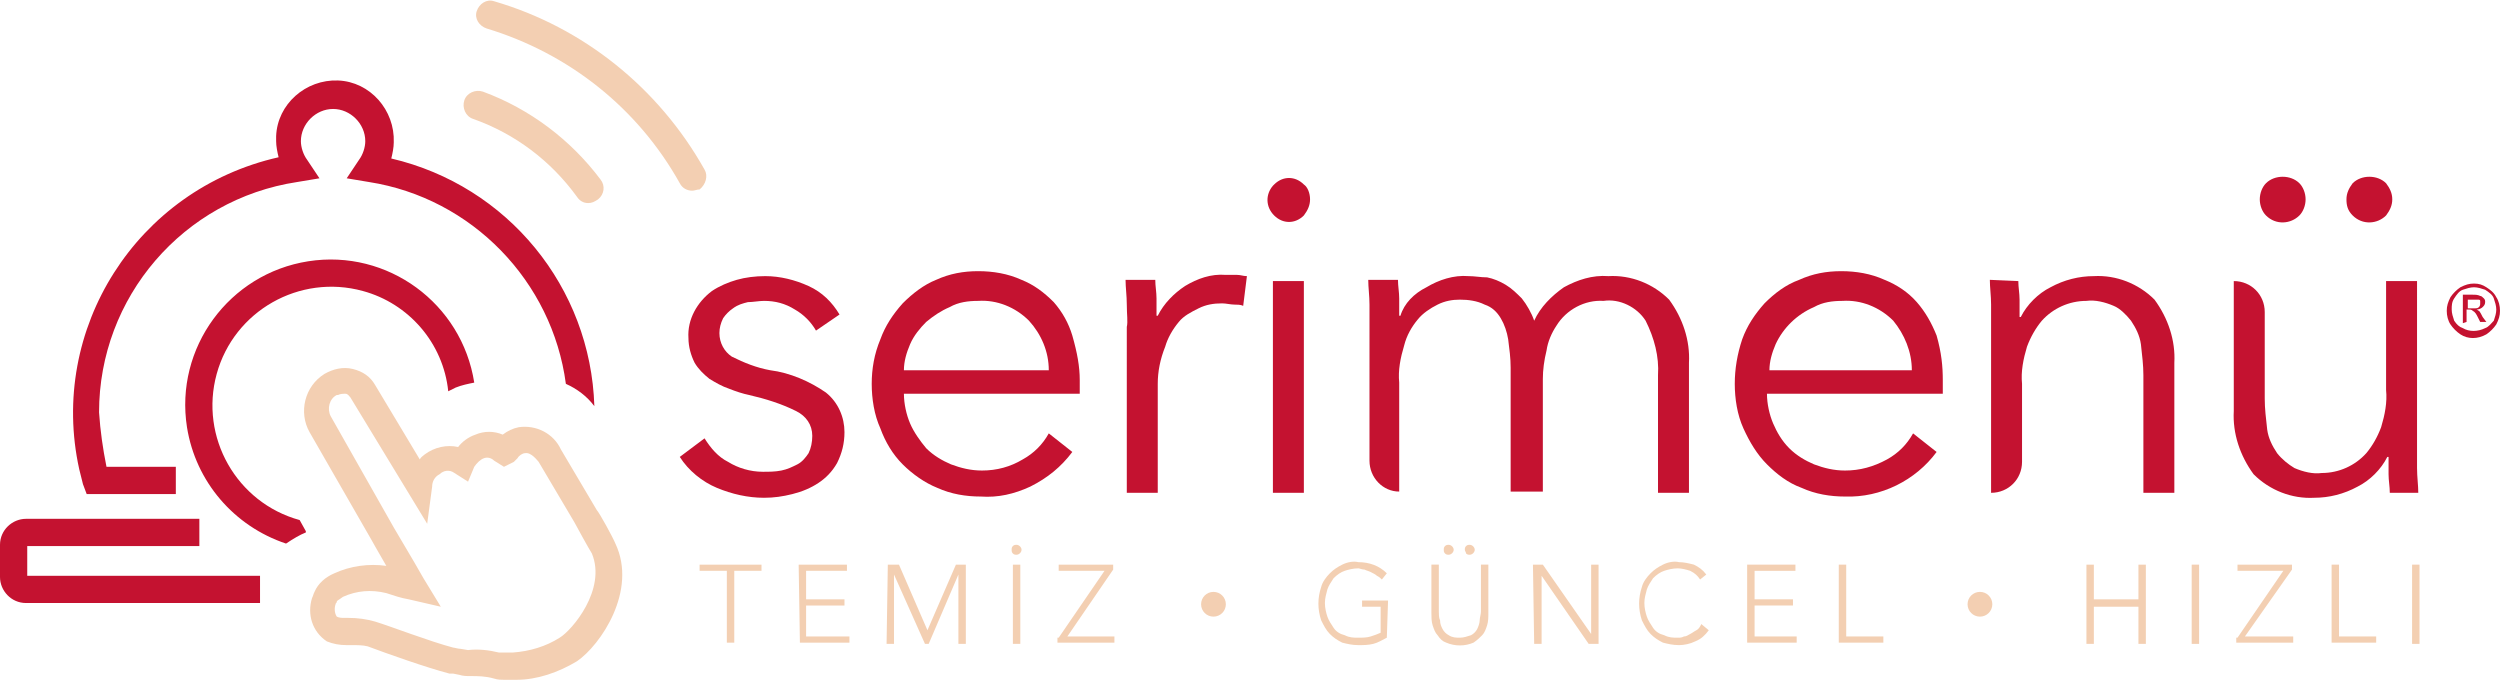 <?xml version="1.0" encoding="utf-8"?>
<!-- Generator: Adobe Illustrator 24.2.3, SVG Export Plug-In . SVG Version: 6.00 Build 0)  -->
<svg version="1.1" id="katman_1" xmlns="http://www.w3.org/2000/svg" xmlns:xlink="http://www.w3.org/1999/xlink" x="0px" y="0px"
	 viewBox="0 0 201.9 54.9" style="enable-background:new 0 0 201.9 54.9;" xml:space="preserve">
<style type="text/css">
	.st0{fill:#C41230;}
	.st1{fill:#F3CFB2;}
</style>
<path class="st0" d="M65.9,26.7c-0.4-0.7-1-1.3-1.7-1.7c-0.8-0.5-1.6-0.7-2.5-0.7c-0.4,0-0.9,0.1-1.3,0.1c-0.4,0.1-0.8,0.2-1.2,0.5
	c-0.3,0.2-0.6,0.5-0.8,0.8c-0.2,0.4-0.3,0.8-0.3,1.2c0,0.8,0.4,1.5,1,1.9c1,0.5,2,0.9,3.1,1.1c1.6,0.2,3.2,0.9,4.5,1.8
	c1,0.8,1.5,2,1.5,3.2c0,0.9-0.2,1.7-0.6,2.5c-0.4,0.7-0.9,1.2-1.5,1.6c-0.6,0.4-1.3,0.7-2.1,0.9c-0.8,0.2-1.5,0.3-2.3,0.3
	c-1.3,0-2.6-0.3-3.8-0.8c-1.2-0.5-2.3-1.4-3-2.5l2-1.5c0.5,0.8,1.1,1.5,1.9,1.9c0.8,0.5,1.8,0.8,2.8,0.8c0.5,0,1,0,1.5-0.1
	c0.5-0.1,0.9-0.3,1.3-0.5c0.4-0.2,0.7-0.6,0.9-0.9c0.2-0.4,0.3-0.9,0.3-1.4c0-0.9-0.5-1.6-1.3-2c-1.2-0.6-2.5-1-3.8-1.3
	c-0.5-0.1-1.1-0.3-1.6-0.5c-0.6-0.2-1.1-0.5-1.6-0.8c-0.5-0.4-0.9-0.8-1.2-1.3c-0.3-0.6-0.5-1.3-0.5-2c-0.1-1.5,0.7-2.9,1.9-3.8
	c0.6-0.4,1.3-0.7,2-0.9c0.7-0.2,1.5-0.3,2.3-0.3c1.2,0,2.4,0.3,3.5,0.8c1.1,0.5,1.9,1.3,2.5,2.3L65.9,26.7z"/>
<path class="st0" d="M87.2,30.7v0.5c0,0.2,0,0.4,0,0.6H73c0,0.8,0.2,1.7,0.5,2.4c0.3,0.7,0.8,1.4,1.3,2c0.6,0.6,1.3,1,2,1.3
	c0.8,0.3,1.6,0.5,2.5,0.5c1.2,0,2.3-0.3,3.3-0.9c0.9-0.5,1.6-1.2,2.1-2.1l1.9,1.5c-0.9,1.2-2,2.1-3.4,2.8c-1.3,0.6-2.6,0.9-4,0.8
	c-1.2,0-2.4-0.2-3.5-0.7c-1-0.4-2-1.1-2.8-1.9c-0.8-0.8-1.4-1.8-1.8-2.9c-0.5-1.1-0.7-2.4-0.7-3.6c0-1.2,0.2-2.4,0.7-3.6
	c0.4-1.1,1-2,1.8-2.9c0.8-0.8,1.7-1.5,2.7-1.9c1.1-0.5,2.2-0.7,3.4-0.7c1.2,0,2.4,0.2,3.5,0.7c1,0.4,1.8,1,2.6,1.8
	c0.7,0.8,1.2,1.7,1.5,2.7C87,28.5,87.2,29.6,87.2,30.7z M84.7,29.9c0-1.5-0.6-2.9-1.6-4c-1.1-1.1-2.6-1.7-4.1-1.6
	c-0.8,0-1.6,0.1-2.3,0.5c-0.7,0.3-1.3,0.7-1.9,1.2c-0.5,0.5-1,1.1-1.3,1.8c-0.3,0.7-0.5,1.4-0.5,2.1L84.7,29.9z"/>
<path class="st0" d="M91,24.6c0-0.7-0.1-1.4-0.1-2h2.4c0,0.5,0.1,1,0.1,1.5s0,1,0,1.4h0.1c0.5-1,1.3-1.8,2.2-2.4
	c1-0.6,2.1-1,3.3-0.9c0.3,0,0.6,0,0.9,0c0.3,0,0.5,0.1,0.8,0.1l-0.3,2.4c-0.2-0.1-0.5-0.1-0.7-0.1c-0.3,0-0.7-0.1-1-0.1
	c-0.7,0-1.3,0.1-1.9,0.4c-0.6,0.3-1.2,0.6-1.6,1.1c-0.5,0.6-0.9,1.3-1.1,2C93.7,29,93.5,30,93.5,31v8.8h-2.5V26.4
	C91.1,26,91,25.4,91,24.6z"/>
<path class="st0" d="M105.8,16.1c0,0.5-0.2,0.9-0.5,1.3c-0.7,0.7-1.7,0.7-2.4,0c-0.7-0.7-0.7-1.7-0.1-2.4c0,0,0.1-0.1,0.1-0.1
	c0.7-0.7,1.7-0.7,2.4,0C105.6,15.1,105.8,15.6,105.8,16.1z M105.3,39.8h-2.5V22.7h2.5V39.8L105.3,39.8z"/>
<path class="st0" d="M115.2,23.2c1-0.6,2.2-1,3.4-0.9c0.5,0,1,0.1,1.5,0.1c0.5,0.1,1,0.3,1.5,0.6c0.5,0.3,0.9,0.7,1.3,1.1
	c0.4,0.5,0.8,1.2,1,1.8c0.5-1.1,1.4-2,2.4-2.7c1.1-0.6,2.3-1,3.6-0.9c1.8-0.1,3.6,0.6,4.9,1.9c1.1,1.5,1.7,3.3,1.6,5.1v10.5h-2.5
	v-9.5c0.1-1.5-0.3-3-1-4.4c-0.7-1.1-2.1-1.8-3.4-1.6c-1.5-0.1-3,0.7-3.8,2c-0.4,0.6-0.7,1.3-0.8,2c-0.2,0.8-0.3,1.6-0.3,2.3v9.1H122
	v-10c0-0.8-0.1-1.5-0.2-2.3c-0.1-0.6-0.3-1.2-0.6-1.7c-0.3-0.5-0.7-0.9-1.3-1.1c-0.6-0.3-1.3-0.4-2-0.4c-0.6,0-1.2,0.1-1.8,0.4
	c-0.6,0.3-1.2,0.7-1.6,1.2c-0.5,0.6-0.9,1.3-1.1,2.1c-0.3,1-0.5,2-0.4,3v8.8l0,0c-1.3,0-2.4-1.1-2.4-2.5V26.4c0-0.5,0-1.1,0-1.8
	s-0.1-1.4-0.1-2h2.4c0,0.5,0.1,1,0.1,1.5s0,1,0,1.4h0.1C113.4,24.5,114.2,23.7,115.2,23.2z"/>
<path class="st0" d="M156.9,30.7v0.5c0,0.2,0,0.4,0,0.6h-14.2c0,0.8,0.2,1.7,0.5,2.4c0.3,0.7,0.7,1.4,1.3,2c0.6,0.6,1.3,1,2,1.3
	c0.8,0.3,1.6,0.5,2.5,0.5c1.2,0,2.3-0.3,3.4-0.9c0.9-0.5,1.6-1.2,2.1-2.1l1.9,1.5c-1.7,2.3-4.5,3.7-7.4,3.6c-1.2,0-2.4-0.2-3.5-0.7
	c-1.1-0.4-2-1.1-2.8-1.9c-0.8-0.8-1.4-1.8-1.9-2.9c-0.5-1.1-0.7-2.4-0.7-3.6c0-1.2,0.2-2.4,0.6-3.6c0.4-1.1,1-2,1.8-2.9
	c0.8-0.8,1.7-1.5,2.8-1.9c1.1-0.5,2.2-0.7,3.4-0.7c1.2,0,2.4,0.2,3.5,0.7c1,0.4,1.9,1,2.6,1.8c0.7,0.8,1.2,1.7,1.6,2.7
	C156.8,28.5,156.9,29.6,156.9,30.7z M154.4,29.9c0-1.5-0.6-2.9-1.5-4c-1.1-1.1-2.6-1.7-4.1-1.6c-0.8,0-1.6,0.1-2.3,0.5
	c-1.4,0.6-2.5,1.7-3.1,3c-0.3,0.7-0.5,1.4-0.5,2.1L154.4,29.9z"/>
<path class="st0" d="M163,22.7c0,0.5,0.1,1,0.1,1.5s0,1,0,1.4h0.1c0.5-1,1.4-1.9,2.4-2.4c1.1-0.6,2.3-0.9,3.5-0.9
	c1.8-0.1,3.6,0.6,4.9,1.9c1.1,1.5,1.7,3.3,1.6,5.1v10.5h-2.5v-9.5c0-0.8-0.1-1.6-0.2-2.5c-0.1-0.7-0.4-1.3-0.8-1.9
	c-0.4-0.5-0.9-1-1.4-1.2c-0.7-0.3-1.5-0.5-2.2-0.4c-1.4,0-2.7,0.6-3.6,1.6c-0.5,0.6-0.9,1.3-1.2,2.1c-0.3,1-0.5,2-0.4,3v6.3
	c0,1.4-1.1,2.5-2.5,2.5l0,0V26.4c0-0.5,0-1.1,0-1.8s-0.1-1.4-0.1-2L163,22.7z"/>
<path class="st0" d="M193,39.8c0-0.5-0.1-1-0.1-1.5s0-1,0-1.4h-0.1c-0.5,1-1.4,1.9-2.4,2.4c-1.1,0.6-2.3,0.9-3.5,0.9
	c-1.8,0.1-3.6-0.6-4.9-1.9c-1.1-1.5-1.7-3.3-1.6-5.1V22.7l0,0c1.4,0,2.5,1.1,2.5,2.5v7c0,0.8,0.1,1.6,0.2,2.5
	c0.1,0.7,0.4,1.3,0.8,1.9c0.4,0.5,0.9,0.9,1.4,1.2c0.7,0.3,1.5,0.5,2.2,0.4c1.4,0,2.7-0.6,3.6-1.6c0.5-0.6,0.9-1.3,1.2-2.1
	c0.3-1,0.5-2,0.4-3v-8.8h2.5V36c0,0.5,0,1.1,0,1.8s0.1,1.4,0.1,2L193,39.8z M182.5,16.1c0-0.5,0.2-1,0.5-1.3c0.7-0.7,2-0.7,2.7,0
	c0.3,0.3,0.5,0.8,0.5,1.3c0,0.5-0.2,1-0.5,1.3c-0.7,0.7-1.9,0.8-2.7,0c0,0,0,0,0,0C182.7,17.1,182.5,16.6,182.5,16.1z M189.5,16.1
	c0-0.5,0.2-0.9,0.5-1.3c0.7-0.7,2-0.7,2.7,0c0.3,0.4,0.5,0.8,0.5,1.3c0,0.5-0.2,0.9-0.5,1.3c-0.7,0.7-1.9,0.8-2.7,0c0,0,0,0,0,0
	C189.6,17,189.5,16.6,189.5,16.1z"/>
<path class="st0" d="M199.8,22.9c0.4,0,0.7,0.1,1,0.3c0.3,0.2,0.6,0.4,0.8,0.8c0.2,0.3,0.3,0.7,0.3,1.1c0,0.4-0.1,0.7-0.3,1.1
	c-0.2,0.3-0.5,0.6-0.8,0.8c-0.7,0.4-1.5,0.4-2.1,0c-0.3-0.2-0.6-0.5-0.8-0.8c-0.2-0.3-0.3-0.7-0.3-1.1c0-0.4,0.1-0.7,0.3-1.1
	c0.2-0.3,0.5-0.6,0.8-0.8C199.1,23,199.4,22.9,199.8,22.9z M199.8,23.2c-0.3,0-0.6,0.1-0.9,0.2c-0.3,0.1-0.5,0.4-0.7,0.7
	c-0.2,0.3-0.2,0.6-0.2,0.9c0,0.3,0.1,0.6,0.2,0.9c0.2,0.3,0.4,0.5,0.7,0.6c0.5,0.3,1.2,0.3,1.8,0c0.3-0.1,0.5-0.4,0.7-0.6
	c0.1-0.3,0.2-0.6,0.2-0.9c0-0.3-0.1-0.6-0.2-0.9c-0.1-0.3-0.4-0.5-0.7-0.7C200.4,23.3,200.1,23.2,199.8,23.2z M198.9,26.1v-2.3h0.8
	c0.2,0,0.4,0,0.6,0.1c0.1,0,0.2,0.1,0.3,0.2c0.1,0.1,0.1,0.2,0.1,0.3c0,0.2-0.1,0.3-0.2,0.4c-0.1,0.1-0.3,0.2-0.5,0.2
	c0.1,0,0.1,0.1,0.2,0.1c0.1,0.1,0.2,0.3,0.3,0.5l0.3,0.4h-0.5l-0.2-0.4c-0.1-0.2-0.2-0.4-0.4-0.5c-0.1-0.1-0.2-0.1-0.3-0.1h-0.2v1
	L198.9,26.1z M199.3,24.9h0.5c0.2,0,0.3,0,0.4-0.1c0.1-0.1,0.1-0.2,0.1-0.3c0-0.1,0-0.1,0-0.2c0-0.1-0.1-0.1-0.2-0.1
	c-0.1,0-0.2,0-0.4,0h-0.4V24.9z"/>
<path class="st0" d="M2.2,44.1h13.9v-2.2h-14C1,41.9,0,42.8,0,44v2.6c0,1.1,0.9,2.1,2.1,2.1H21v-2.2H2.2V44.1z"/>
<path class="st0" d="M24.7,43v-0.1L24.2,42c-5.1-1.4-8.1-6.7-6.7-11.8s6.7-8.1,11.8-6.7c3.7,1,6.5,4.2,6.9,8.1
	c0.2-0.1,0.4-0.2,0.6-0.3c0.5-0.2,1-0.3,1.5-0.4c-1-6.4-7-10.8-13.4-9.8c-6.4,1-10.8,7-9.8,13.4c0.7,4.4,3.8,8,8,9.4
	C23.7,43.5,24.2,43.2,24.7,43z"/>
<path class="st0" d="M8,33.3c0-9.3,6.8-17.2,16-18.6l1.8-0.3l-1-1.5c-0.3-0.4-0.5-1-0.5-1.5c0-1.4,1.2-2.6,2.6-2.6s2.6,1.2,2.6,2.6
	c0,0.5-0.2,1.1-0.5,1.5l-1,1.5l1.8,0.3c8.3,1.3,14.8,8,15.9,16.3c0.9,0.4,1.7,1,2.3,1.8c-0.3-9.6-7-17.8-16.4-20
	c0.1-0.4,0.2-0.9,0.2-1.3c0.1-2.6-1.9-4.9-4.5-5c-2.6-0.1-4.9,1.9-5,4.5c0,0.1,0,0.3,0,0.4c0,0.4,0.1,0.9,0.2,1.3
	C11,15.3,3.9,26.6,6.4,37.9c0.1,0.4,0.2,0.8,0.3,1.2L7,39.9h7.2v-2.2H8.6C8.3,36.2,8.1,34.8,8,33.3z"/>
<path class="st1" d="M58.7,46.1h-2.2v-0.5h5v0.5h-2.2v5.8h-0.6L58.7,46.1z"/>
<path class="st1" d="M64.5,45.6h3.9v0.5h-3.3v2.3h3.1v0.5h-3.1v2.5h3.5v0.5h-4L64.5,45.6z"/>
<path class="st1" d="M71.7,45.6h0.9l2.3,5.3l2.3-5.3h0.8v6.4h-0.6v-5.6l0,0l-2.4,5.6h-0.3l-2.5-5.6l0,0v5.6h-0.6L71.7,45.6z"/>
<path class="st1" d="M81.7,44.4c0-0.1,0-0.2,0.1-0.3C81.9,44,82,44,82.1,44c0.2,0,0.4,0.2,0.4,0.4c0,0.2-0.2,0.4-0.4,0.4
	c-0.1,0-0.2,0-0.3-0.1C81.7,44.6,81.7,44.5,81.7,44.4z M81.8,45.6h0.6V52h-0.6V45.6z"/>
<path class="st1" d="M85.5,51.5l3.7-5.4h-3.7v-0.5h4.4V46l-3.7,5.4H90v0.5h-4.6V51.5z"/>
<path class="st1" d="M112,51.5c-0.4,0.2-0.7,0.4-1.1,0.5c-0.4,0.1-0.8,0.1-1.2,0.1c-0.5,0-0.9-0.1-1.3-0.2c-0.4-0.2-0.7-0.4-1-0.7
	c-0.3-0.3-0.5-0.7-0.7-1.1c-0.3-0.9-0.3-1.8,0-2.7c0.1-0.4,0.4-0.8,0.7-1.1c0.3-0.3,0.6-0.5,1-0.7c0.4-0.2,0.9-0.3,1.3-0.2
	c0.9,0,1.7,0.3,2.3,0.9l-0.4,0.5c-0.1-0.1-0.2-0.2-0.4-0.3c-0.1-0.1-0.3-0.2-0.5-0.3c-0.2-0.1-0.3-0.1-0.5-0.2
	c-0.2,0-0.4-0.1-0.5-0.1c-0.4,0-0.8,0.1-1.1,0.2c-0.3,0.1-0.6,0.3-0.9,0.6c-0.2,0.3-0.4,0.6-0.5,0.9c-0.1,0.4-0.2,0.7-0.2,1.1
	c0,0.4,0.1,0.8,0.2,1.1c0.1,0.3,0.3,0.6,0.5,0.9c0.2,0.3,0.5,0.5,0.9,0.6c0.4,0.2,0.7,0.2,1.1,0.2c0.3,0,0.7,0,1-0.1
	c0.3-0.1,0.6-0.2,0.8-0.3V49h-1.5v-0.5h2.1L112,51.5z"/>
<path class="st1" d="M120.2,49.5c0,0.3,0,0.7-0.1,1c-0.1,0.3-0.2,0.6-0.4,0.8c-0.2,0.2-0.4,0.4-0.7,0.6c-0.7,0.3-1.5,0.3-2.2,0
	c-0.3-0.1-0.5-0.3-0.7-0.6c-0.2-0.2-0.3-0.5-0.4-0.8c-0.1-0.3-0.1-0.7-0.1-1v-3.9h0.6v3.8c0,0.2,0,0.5,0.1,0.7
	c0,0.3,0.1,0.5,0.2,0.7c0.1,0.2,0.3,0.4,0.5,0.5c0.3,0.2,0.6,0.2,0.9,0.2c0.3,0,0.6-0.1,0.9-0.2c0.2-0.1,0.4-0.3,0.5-0.5
	c0.1-0.2,0.2-0.5,0.2-0.7c0-0.2,0.1-0.5,0.1-0.7v-3.8h0.6L120.2,49.5z M116.6,44.4c0-0.1,0-0.2,0.1-0.3c0.1-0.1,0.2-0.1,0.3-0.1
	c0.2,0,0.4,0.2,0.4,0.4c0,0.2-0.2,0.4-0.4,0.4c-0.1,0-0.2,0-0.3-0.1C116.6,44.6,116.6,44.5,116.6,44.4z M118.3,44.4
	c0-0.1,0-0.2,0.1-0.3c0.1-0.1,0.2-0.1,0.3-0.1c0.2,0,0.4,0.2,0.4,0.4c0,0.2-0.2,0.4-0.4,0.4c-0.1,0-0.2,0-0.3-0.1
	C118.4,44.6,118.3,44.5,118.3,44.4z"/>
<path class="st1" d="M123.8,45.6h0.8l3.9,5.6l0,0v-5.6h0.6v6.4h-0.8l-3.8-5.5l0,0V52h-0.6L123.8,45.6z"/>
<path class="st1" d="M138,50.9c-0.3,0.4-0.6,0.7-1.1,0.9c-0.4,0.2-0.9,0.3-1.3,0.3c-0.5,0-0.9-0.1-1.3-0.2c-0.4-0.2-0.7-0.4-1-0.7
	c-0.3-0.3-0.5-0.7-0.7-1.1c-0.3-0.9-0.3-1.8,0-2.7c0.1-0.4,0.4-0.8,0.7-1.1c0.3-0.3,0.6-0.5,1-0.7c0.4-0.2,0.9-0.3,1.3-0.2
	c0.4,0,0.8,0.1,1.2,0.2c0.4,0.2,0.7,0.4,1,0.8l-0.5,0.4c-0.2-0.3-0.4-0.5-0.8-0.7c-0.3-0.1-0.7-0.2-1-0.2c-0.4,0-0.8,0.1-1.1,0.2
	c-0.3,0.1-0.6,0.3-0.9,0.6c-0.2,0.3-0.4,0.6-0.5,0.9c-0.1,0.4-0.2,0.7-0.2,1.1c0,0.4,0.1,0.8,0.2,1.1c0.1,0.3,0.3,0.6,0.5,0.9
	c0.2,0.3,0.5,0.5,0.9,0.6c0.4,0.2,0.7,0.2,1.1,0.2c0.2,0,0.3,0,0.5-0.1c0.2,0,0.3-0.1,0.5-0.2c0.2-0.1,0.3-0.2,0.5-0.3
	c0.2-0.1,0.3-0.3,0.4-0.5L138,50.9z"/>
<path class="st1" d="M141.1,45.6h3.9v0.5h-3.3v2.3h3.1v0.5h-3.1v2.5h3.4v0.5h-4L141.1,45.6z"/>
<path class="st1" d="M148.5,45.6h0.6v5.8h3v0.5h-3.6V45.6z"/>
<path class="st1" d="M168.5,45.6h0.6v2.8h3.6v-2.8h0.6V52h-0.6v-3h-3.6v3h-0.6V45.6z"/>
<path class="st1" d="M177,45.6h0.6v6.4H177V45.6z"/>
<path class="st1" d="M180.7,51.5l3.7-5.4h-3.7v-0.5h4.4V46l-3.8,5.4h3.9v0.5h-4.6V51.5z"/>
<path class="st1" d="M188.3,45.6h0.6v5.8h3v0.5h-3.6L188.3,45.6z"/>
<path class="st1" d="M194.8,45.6h0.6v6.4h-0.6V45.6z"/>
<path class="st1" d="M49.7,43.9c-0.2-0.5-1.3-2.5-1.5-2.7l-2.9-4.9c-0.6-1.3-2-2-3.4-1.8c-0.5,0.1-0.9,0.3-1.3,0.6
	c-0.7-0.3-1.5-0.3-2.2,0c-0.6,0.2-1.1,0.6-1.4,1c-0.9-0.2-1.9,0-2.7,0.6c-0.1,0.1-0.3,0.2-0.4,0.4l-3.6-6c-0.4-0.7-1-1.1-1.8-1.3
	c-0.8-0.2-1.6,0-2.3,0.4c-1.6,1-2.1,3.1-1.2,4.7l5,8.7c0.1,0.2,0.4,0.7,1.2,2.1c-1.4-0.2-2.9,0-4.2,0.6c-0.7,0.3-1.3,0.8-1.6,1.5
	c-0.1,0.2-0.1,0.3-0.2,0.5c-0.4,1.3,0,2.7,1.2,3.5c0.5,0.2,1,0.3,1.6,0.3h0.4c0.5,0,0.9,0,1.3,0.1c1.6,0.6,4.7,1.7,6.6,2.2h0.3
	l0.5,0.1c0.3,0.1,0.6,0.1,0.9,0.1c0.6,0,1.2,0,1.9,0.2c0.3,0.1,0.6,0.1,0.8,0.1c0.2,0,0.6,0,1,0c1.7,0,3.4-0.6,4.9-1.5
	C48.5,52.1,51.5,47.7,49.7,43.9z M45.2,51.5c-1.1,0.7-2.4,1.1-3.8,1.2l-1.1,0c-0.8-0.2-1.7-0.3-2.5-0.2l-0.6-0.1
	c-0.2,0-0.5-0.1-0.6-0.1c-1.9-0.5-5-1.7-6.3-2.1c-0.7-0.2-1.4-0.3-2.2-0.3h-0.3c-0.2,0-0.4,0-0.6-0.1c-0.2-0.3-0.2-0.7-0.1-1
	c0-0.1,0.1-0.1,0.1-0.2s0.1-0.1,0.5-0.4c1.1-0.5,2.3-0.6,3.5-0.3c0.6,0.2,1.2,0.4,1.8,0.5l2.6,0.6l-1.4-2.3
	c-0.9-1.6-2.3-3.9-2.4-4.1l-5.1-9c-0.3-0.6-0.1-1.4,0.5-1.7c0,0,0,0,0.1,0c0.2-0.1,0.4-0.1,0.6-0.1c0.2,0,0.3,0.2,0.4,0.3l6.2,10.2
	l0.4-3c0-0.4,0.2-0.8,0.6-1c0.3-0.3,0.8-0.4,1.2-0.1l1.1,0.7l0.5-1.2c0.2-0.3,0.5-0.6,0.8-0.7c0.3-0.1,0.6,0,0.8,0.2l0.8,0.5
	l0.8-0.4l0.3-0.3c0.1-0.2,0.4-0.4,0.6-0.4c0.5-0.1,1,0.6,1.1,0.7l2.9,4.9c0.1,0.2,1.2,2.2,1.4,2.5C49,47.6,46.2,50.9,45.2,51.5z"/>
<path class="st1" d="M55.9,15.4c-0.4,0-0.8-0.2-1-0.6c-3.4-6.1-9-10.5-15.6-12.5c-0.6-0.2-1-0.8-0.8-1.4s0.8-1,1.4-0.8
	c7.2,2.1,13.3,7,17,13.6c0.3,0.5,0.1,1.2-0.4,1.6C56.3,15.3,56.1,15.4,55.9,15.4L55.9,15.4z"/>
<path class="st1" d="M47.5,16.4c-0.4,0-0.7-0.2-0.9-0.5c-2.1-2.9-5-5.1-8.4-6.3c-0.6-0.2-0.9-0.9-0.7-1.5c0.2-0.6,0.9-0.9,1.5-0.7
	c3.8,1.4,7.1,3.9,9.5,7.1c0.4,0.5,0.3,1.2-0.2,1.6c0,0,0,0,0,0C48,16.3,47.8,16.4,47.5,16.4z"/>
<circle class="st1" cx="98" cy="48.8" r="1"/>
<circle class="st1" cx="159.9" cy="48.8" r="1"/>
</svg>
